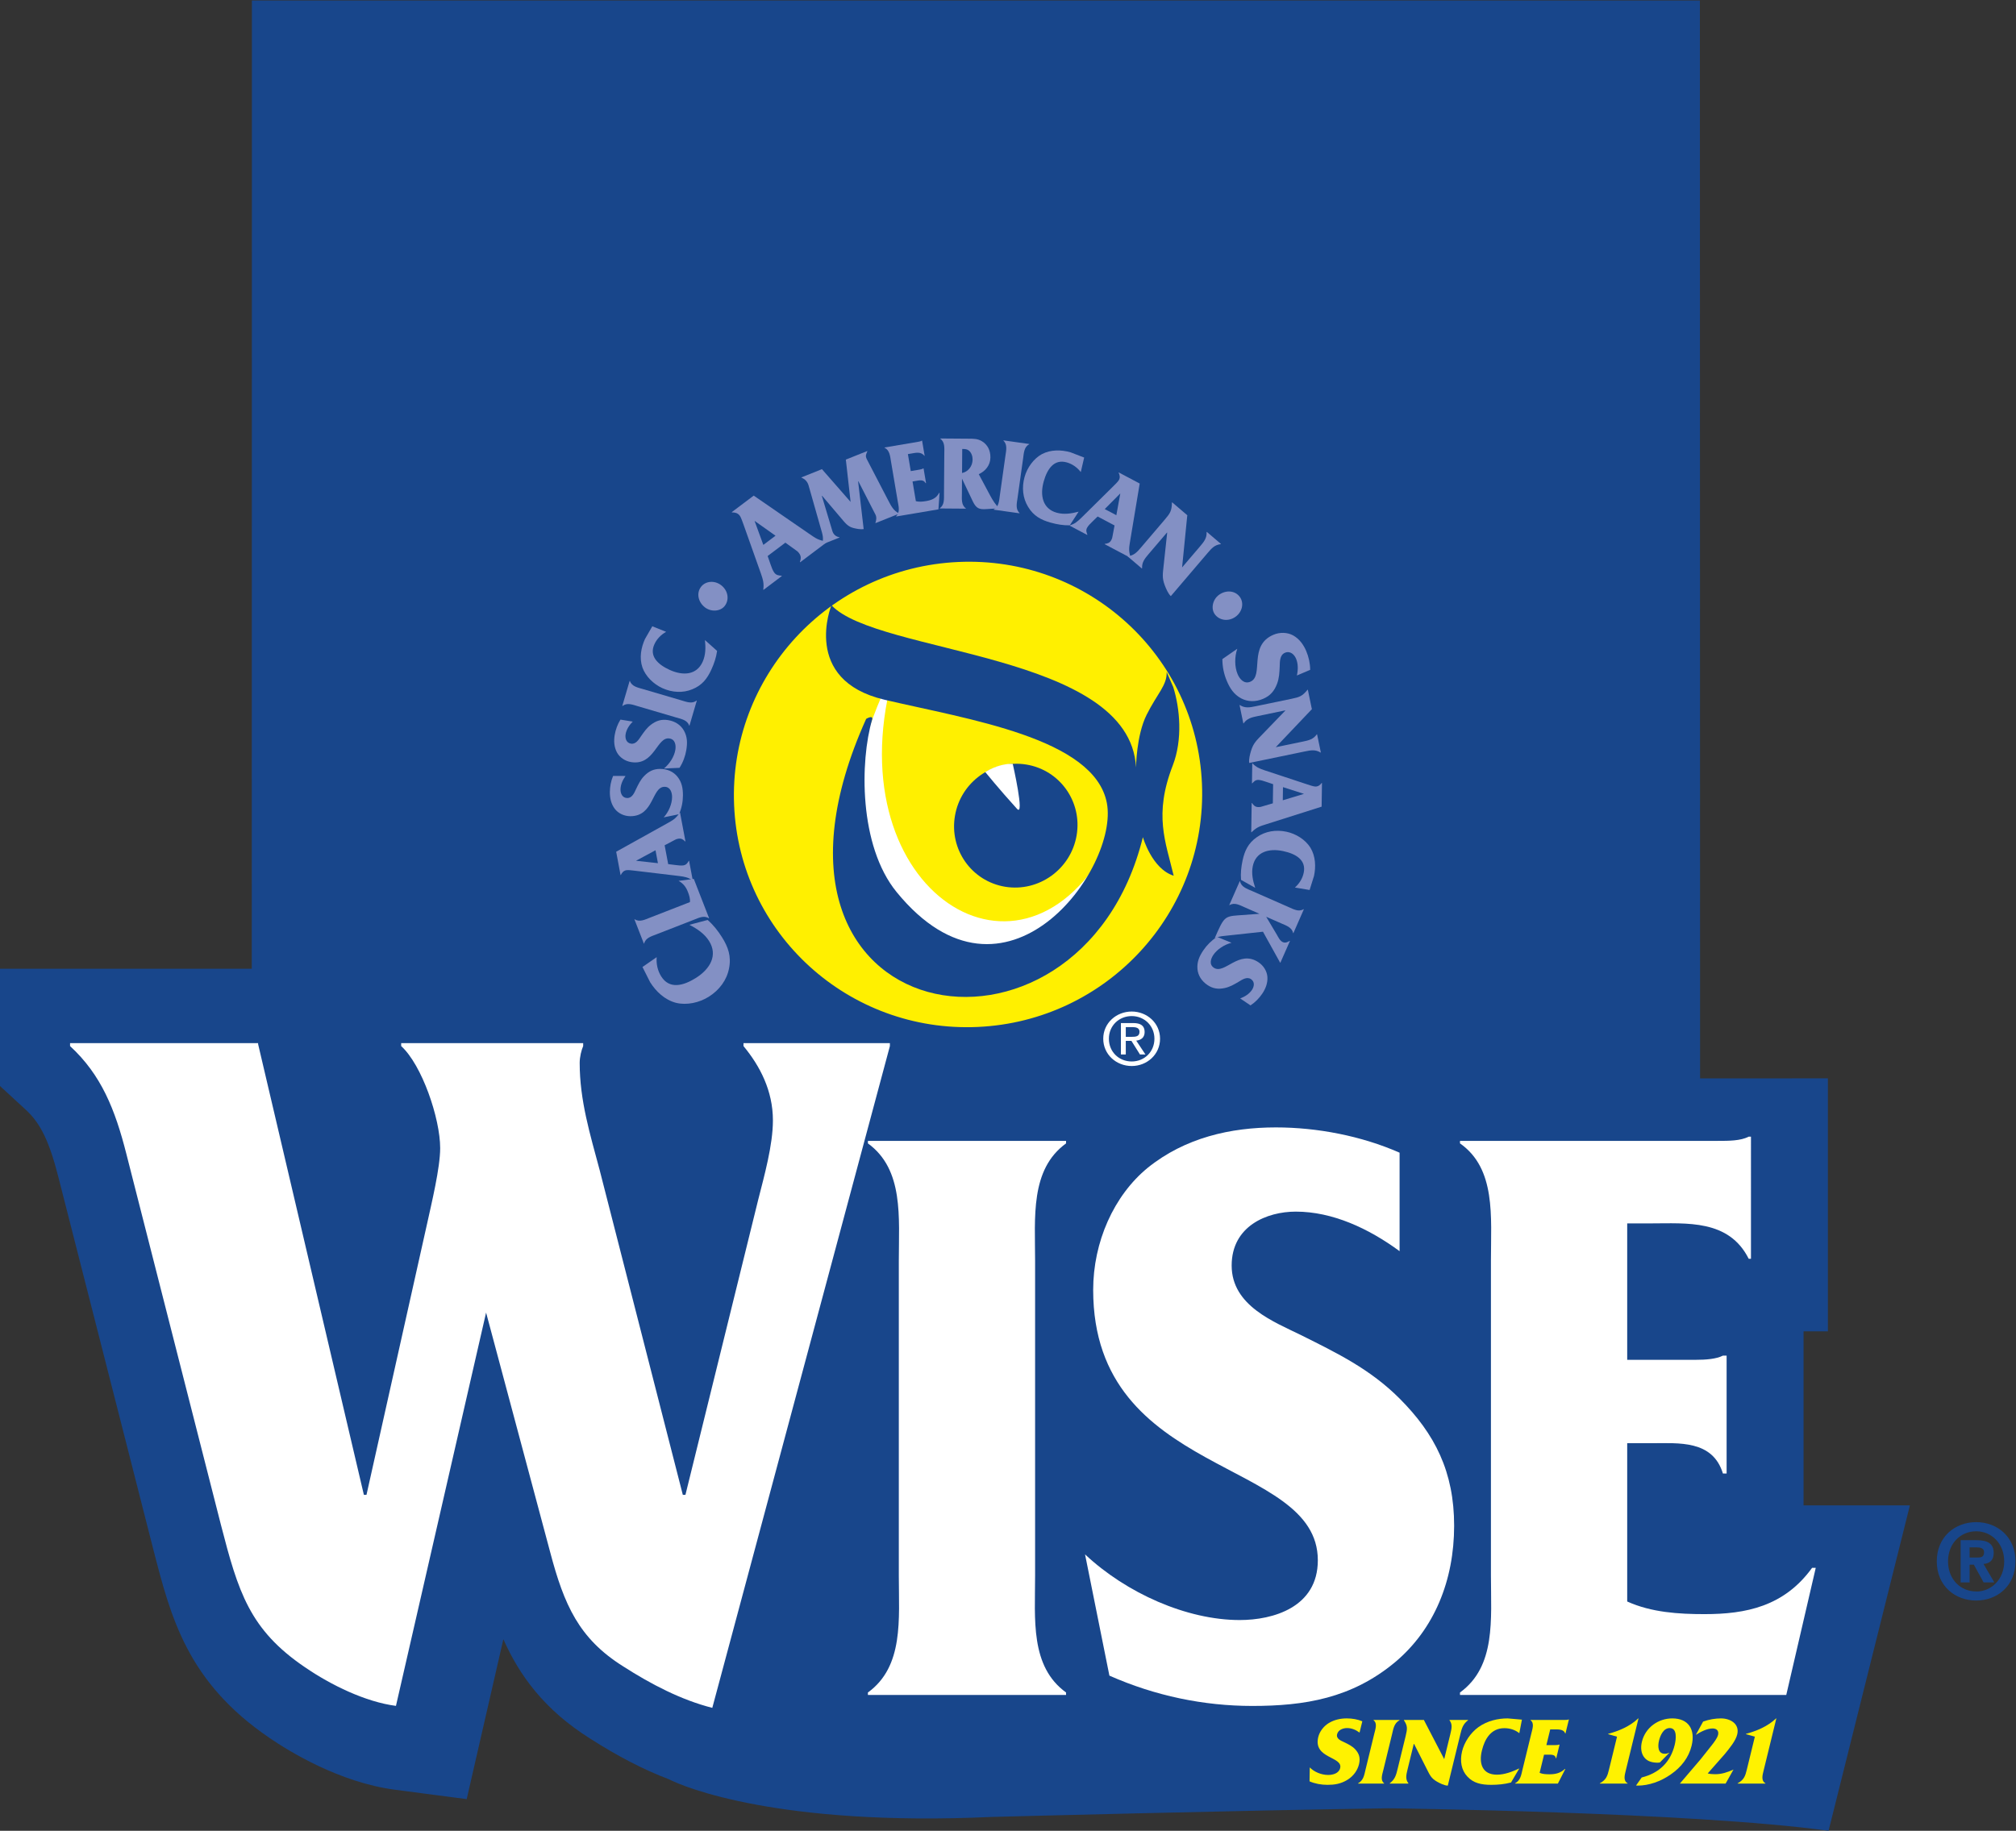<?xml version="1.0" encoding="UTF-8" standalone="no"?>
<svg
   xmlns:dc="http://purl.org/dc/elements/1.1/"
   xmlns:cc="http://creativecommons.org/ns#"
   xmlns:rdf="http://www.w3.org/1999/02/22-rdf-syntax-ns#"
   xmlns:svg="http://www.w3.org/2000/svg"
   xmlns="http://www.w3.org/2000/svg"
   xmlns:sodipodi="http://sodipodi.sourceforge.net/DTD/sodipodi-0.dtd"
   xmlns:inkscape="http://www.inkscape.org/namespaces/inkscape"
   version="1.1"
   id="svg2"
   xml:space="preserve"
   width="311.44"
   height="282.88"
   viewBox="0 0 311.44 282.88"
   sodipodi:docname="Wise_COLOR.eps"><rect x="0" y="0" width="311.44" height="282.88" fill="#333333" stroke="none"/><defs
     id="defs6" /><sodipodi:namedview
     pagecolor="#ffffff"
     bordercolor="#666666"
     borderopacity="1"
     objecttolerance="10"
     gridtolerance="10"
     guidetolerance="10"
     inkscape:pageopacity="0"
     inkscape:pageshadow="2"
     inkscape:window-width="640"
     inkscape:window-height="480"
     id="namedview4" /><g
     id="g10"
     inkscape:groupmode="layer"
     inkscape:label="ink_ext_XXXXXX"
     transform="matrix(1.333,0,0,-1.333,0,282.88)"><g
       id="g12"
       transform="scale(0.1)"><path
         d="m 684.043,106.801 c -0.09,0.051 -0.145,0.097 -0.223,0.148 -0.234,0.153 -0.453,0.281 -0.683,0.43 l 0.906,-0.578"
         style="fill:#18468b;fill-opacity:1;fill-rule:nonzero;stroke:none"
         id="path14" /><path
         d="M 291.945,2121.56 291.777,999.238 H 0 V 863.301 L 29.719,835.93 C 47.227,819.82 57.277,798.891 68.113,755.988 68.156,755.801 177.664,326.27 177.664,326.27 198.035,246.969 217.258,172.219 312.59,107.469 334.543,92.43 393.301,56.031 457.844,47.582 l 83.023,-10.883 18.711,81.621 23.774,103.75 c 18.457,-41.64 47.324,-81.718 100.468,-115.121 32.059,-20.57 62.332,-36.168 91.649,-47.34 17.644,-9.09 128.008,-54.77 373.861,-43.551 0,0 292.33,7.691 459.96,10.031 0,0 351.74,-4.219 509.87,-26.09 l 94.25,377.172 h -123.22 v 201.75 h 28.2 V 872.18 l -148.14,-0.051 -0.2,1249.421 -1678.105,0.01"
         style="fill:#18468b;fill-opacity:1;fill-rule:nonzero;stroke:none"
         id="path16" /><path
         d="m 1199.6,296 c 0,-50.719 -5.95,-105.379 35.88,-135.691 v -2.887 h -229.65 v 2.887 c 41.8,30.312 35.82,84.972 35.82,135.691 v 364.109 c 0,50.762 5.98,106.379 -35.82,136.68 v 2.91 h 229.65 v -2.91 c -41.83,-30.301 -35.88,-85.918 -35.88,-136.68 V 296"
         style="fill:#ffffff;fill-opacity:1;fill-rule:nonzero;stroke:none"
         id="path18" /><path
         d="m 1257.48,320.41 c 47.81,-44.871 117.85,-76.121 179.29,-76.121 38.42,0 90.49,14.609 90.49,69.301 0,119.09 -260.35,94.719 -260.35,313.34 0,55.629 23.89,109.32 63.14,141.539 43.56,35.133 96.49,46.851 148.58,46.851 47.77,0 99,-9.781 143.38,-29.3 V 671.852 c -35.84,26.347 -77.7,45.847 -120.34,45.847 -33.32,0 -74.27,-16.609 -74.27,-62.488 0,-46.832 49.51,-65.391 81.07,-80.981 41.02,-20.5 79.42,-39.058 113.54,-73.191 40.99,-41.039 63.22,-84.969 63.22,-147.41 0,-63.481 -23.07,-120.098 -68.36,-158.129 -50.33,-41.988 -104.96,-50.781 -165.61,-50.781 -56.3,0 -112.63,11.703 -165.56,35.14 l -28.22,140.551"
         style="fill:#ffffff;fill-opacity:1;fill-rule:nonzero;stroke:none"
         id="path20" /><path
         d="m 1885.8,265.781 c 28.14,-12.722 59.74,-14.64 89.61,-14.64 47.83,0 92.18,8.781 124.66,53.648 h 4.24 l -34.18,-147.367 h -378.12 v 2.887 c 41.83,30.312 35.86,84.972 35.86,135.691 v 365.09 c 0,50.781 5.97,106.39 -35.86,135.699 v 2.91 h 298.77 c 12.81,0 26.44,0 35.84,4.891 h 2.61 V 663.039 h -2.61 c -23.03,45.852 -71.7,41.012 -113.54,41.012 H 1885.8 V 545.922 h 79.41 c 11.91,0 23.85,0.93 31.52,4.859 h 4.28 v -136.66 h -4.28 c -11.93,39.039 -51.19,35.141 -82.79,35.141 H 1885.8 V 265.781"
         style="fill:#ffffff;fill-opacity:1;fill-rule:nonzero;stroke:none"
         id="path22" /><path
         d="m 458.879,144.789 c -35.18,4.563 -75.324,24.109 -105.461,44.781 -64.297,43.649 -77.332,87.301 -97.449,165.352 l -109.477,429.5 c -13.086,51.668 -29.121,91.848 -65.293,125.16 v 3.438 H 299.133 v -1.168 L 421.711,389.398 h 3.016 l 70.312,314.622 c 5.012,22.98 15.09,64.32 15.09,87.269 0,34.449 -21.137,96.5 -45.195,118.293 v 3.438 h 210.918 v -3.438 c -2.032,-4.602 -4.043,-12.652 -4.043,-19.5 0,-43.641 12.07,-82.691 23.101,-124.051 l 96.43,-376.633 h 3.023 l 84.36,342.184 c 6.992,27.559 17.019,63.148 17.019,91.887 0,34.422 -15.047,63.113 -34.101,86.113 v 3.438 h 169.669 v -3.438 L 825.496,142.5 c -36.172,9.172 -71.305,27.539 -103.453,48.199 -51.223,32.172 -68.262,71.223 -84.375,132.071 L 563.34,600.66 458.879,144.789"
         style="fill:#ffffff;fill-opacity:1;fill-rule:nonzero;stroke:none"
         id="path24" /><path
         d="m 1133.53,923.98 c 154,6.981 273.67,136.8 267.23,289.9 -6.47,153.12 -136.57,271.58 -290.56,264.62 -154.079,-6.96 -273.645,-136.79 -267.212,-289.94 6.407,-153.09 136.446,-271.591 290.542,-264.58"
         style="fill:#fff000;fill-opacity:1;fill-rule:nonzero;stroke:none"
         id="path26" /><path
         d="m 1133.53,923.98 c 154,6.981 273.67,136.8 267.23,289.9 -6.47,153.12 -136.57,271.58 -290.56,264.62 -154.079,-6.96 -273.645,-136.79 -267.212,-289.94 6.407,-153.09 136.446,-271.591 290.542,-264.58 z"
         style="fill:none;stroke:#18468b;stroke-width:15.577;stroke-linecap:butt;stroke-linejoin:miter;stroke-miterlimit:4;stroke-dasharray:none;stroke-opacity:1"
         id="path28" /><path
         d="m 1165.03,1094.24 c 38.93,-6.27 75.92,20.33 82.66,59.41 6.76,39.13 -19.37,75.96 -58.32,82.28 -38.91,6.31 -75.94,-20.25 -82.63,-59.33 -6.76,-39.16 19.29,-75.99 58.29,-82.36"
         style="fill:#18468b;fill-opacity:1;fill-rule:nonzero;stroke:none"
         id="path30" /><path
         d="m 1141.81,1227.27 c 0,0 16.35,-20.16 36.8,-42.67 9.31,-10.29 -4.89,52.04 -4.89,52.04 -6.05,0.63 -19.18,-1.46 -31.91,-9.37"
         style="fill:#ffffff;fill-opacity:1;fill-rule:nonzero;stroke:none"
         id="path32" /><path
         d="m 1030.82,1322.75 c -55.007,-241.82 163.98,-372.648 260.66,-165.47 l 2.79,-31.32 c 0,0 -65.1,-147.429 -171.68,-148.358 -160.774,-1.473 -174.262,167.738 -99.28,341.488 l 7.51,3.66"
         style="fill:#ffffff;fill-opacity:1;fill-rule:nonzero;stroke:none"
         id="path34" /><path
         d="m 963.586,1420.62 c 0,0 -35.332,-86.8 61.474,-109.56 96.79,-22.81 243.35,-44.27 257.71,-119.76 14.31,-75.46 -117.39,-257.761 -243.67,-103.17 -44.151,54.04 -42.276,152.55 -28.45,199.58 1.88,6.36 -6.83,1.17 -6.83,1.17 -164.64,-365.458 247.85,-432.689 320.69,-137.12 0,0 10.5,-36.84 35.7,-44.69 -9.41,39.63 -23.28,70.48 -1.07,127.81 11.6,30.01 8.35,66.05 0.54,90.89 l -7.61,17.52 c 0.62,-15.39 -11.02,-25.19 -23.23,-49.71 -11.97,-23.98 -12.28,-60.95 -12.28,-60.95 -7.11,133.67 -299.89,130.88 -352.974,187.99"
         style="fill:#18468b;fill-opacity:1;fill-rule:nonzero;stroke:none"
         id="path36" /><path
         d="m 1311.5,920.309 c 4.8,0 9.1,0.332 9.1,5.929 0,4.512 -4.22,5.344 -8.16,5.344 h -7.74 v -11.273 z m -6.8,-20.469 h -5.66 v 36.43 h 14.26 c 8.84,0 13.24,-3.188 13.24,-10.372 0,-6.507 -4.22,-9.359 -9.73,-10.019 l 10.67,-16.039 h -6.35 l -9.9,15.781 h -6.53 z m 6.88,-8.102 c 14.7,0 26.31,11.192 26.31,26.391 0,14.953 -11.61,26.23 -26.31,26.23 -14.87,0 -26.47,-11.277 -26.47,-26.23 0,-15.199 11.6,-26.391 26.47,-26.391 z m -33.01,26.391 c 0,18.141 15.14,31.5 33.01,31.5 17.71,0 32.83,-13.359 32.83,-31.5 0,-18.289 -15.12,-31.649 -32.83,-31.649 -17.87,0 -33.01,13.36 -33.01,31.649"
         style="fill:#ffffff;fill-opacity:1;fill-rule:nonzero;stroke:none"
         id="path38" /><path
         d="m 2290.27,347.172 c -18.05,0 -32.64,-13.953 -32.64,-34.852 0,-20.941 14.59,-34.98 32.64,-34.871 v -0.109 c 17.52,0 32.44,14.039 32.44,34.98 0,20.899 -14.92,34.852 -32.44,34.852 z m 0,-80.281 c -24.24,0 -45.7,16.699 -45.7,45.429 0,28.77 21.46,45.45 45.7,45.45 24.02,0 45.51,-16.68 45.51,-45.45 0,-28.73 -21.49,-45.429 -45.51,-45.429 z m 1.64,49.871 c 4.69,0 7.46,0.968 7.46,6.359 0,5.051 -5.39,5.418 -9.39,5.418 h -7.35 v -11.777 z m -9.28,-28.852 h -10.41 v 48.961 h 18.28 c 12.58,0 20.06,-3.652 20.06,-14.82 0,-9.039 -5.29,-12.27 -11.8,-12.762 l 12.5,-21.379 h -12.42 l -11.27,20.539 h -4.94 V 287.91"
         style="fill:#18468b;fill-opacity:1;fill-rule:nonzero;stroke:none"
         id="path40" /><path
         d="m 761.035,1012.67 c -0.605,-7.91 1.106,-15.729 5.266,-22.338 9.472,-15.082 25.484,-11 40.137,-1.793 16.718,10.5 25.632,26.401 15.332,42.811 -5.403,8.57 -13.821,14.18 -22.817,18.82 l 21.137,5.6 c 6.68,-5.78 12.039,-12.7 16.68,-20.07 7.05,-11.23 10.933,-21.99 8.125,-36.04 -2.54,-13.43 -11.086,-25.09 -23.45,-32.851 -11.132,-7.008 -25.566,-10.09 -37.929,-7.11 -13.125,3.422 -23.282,13.153 -30.067,23.942 l -8.879,17.609 16.465,11.42"
         style="fill:#8390c4;fill-opacity:1;fill-rule:nonzero;stroke:none"
         id="path42" /><path
         d="m 799.578,1076.48 c 0.41,4.02 -0.855,7.97 -2.32,11.73 -2.238,5.75 -5.266,9.75 -10.832,12.87 l 17.629,2.3 17.73,-45.54 -0.332,-0.14 c -5.562,3.73 -11.707,0.49 -17.683,-1.83 l -42.852,-16.69 c -5.969,-2.34 -12.805,-4.15 -14.375,-10.67 l -0.344,-0.12 -10.945,28.09 0.344,0.13 c 5.554,-3.73 11.824,-0.44 17.91,1.93 l 46.07,17.94"
         style="fill:#8390c4;fill-opacity:1;fill-rule:nonzero;stroke:none"
         id="path44" /><path
         d="m 737.238,1124.48 0.028,-0.11 25.234,-2.78 -2.812,14.98 z m 37.137,-3.97 8.738,-1.09 c 2.563,-0.32 6.543,-0.82 9.094,-0.35 3.391,0.64 4.602,2.93 6.035,5.24 l 0.352,0.08 4.258,-22.6 -0.372,-0.06 c -5.031,3.39 -8.808,4.16 -15.351,4.99 l -51.211,6.11 c -2.559,0.2 -7.605,1.08 -10.145,0.6 -3.273,-0.61 -5.089,-3.01 -6.25,-5.51 l -0.363,-0.07 -5.066,27 58.496,32.54 c 7.246,4.11 9.941,5.18 15.183,12.66 l 0.352,0.08 6.262,-33.28 -0.364,-0.06 c -2.304,2.19 -4.355,3.86 -8.242,3.12 -2.058,-0.38 -2.625,-0.72 -4.453,-1.74 l -11.055,-5.84 4.102,-21.82"
         style="fill:#8390c4;fill-opacity:1;fill-rule:nonzero;stroke:none"
         id="path46" /><path
         d="m 769.191,1174.7 c 5.692,6.26 9.668,15.44 9.696,23.51 0.019,5.04 -1.824,11.88 -8.719,11.91 -15.051,0.04 -12.055,-34.16 -39.68,-34.08 -7.031,0.02 -13.797,3.18 -17.851,8.35 -4.422,5.72 -5.891,12.68 -5.867,19.51 0.015,6.28 1.265,13.01 3.757,18.83 l 14.422,-0.05 c -3.347,-4.7 -5.828,-10.18 -5.836,-15.78 -0.011,-4.37 2.071,-9.76 7.86,-9.78 5.929,-0.01 8.269,6.48 10.265,10.62 2.598,5.37 4.961,10.41 9.285,14.89 5.196,5.36 10.743,8.26 18.645,8.24 8.008,-0.03 15.156,-3.07 19.949,-9.03 5.274,-6.62 6.367,-13.8 6.348,-21.76 -0.02,-7.4 -1.524,-14.79 -4.5,-21.73 l -17.774,-3.65"
         style="fill:#8390c4;fill-opacity:1;fill-rule:nonzero;stroke:none"
         id="path48" /><path
         d="m 769.395,1231.32 c 6.613,5.29 11.984,13.72 13.293,21.68 0.8,4.98 0.078,12.03 -6.739,13.14 -14.844,2.42 -17.304,-31.82 -44.551,-27.37 -6.953,1.13 -13.144,5.32 -16.328,11.07 -3.457,6.35 -3.8,13.45 -2.699,20.19 1.02,6.2 3.313,12.64 6.692,17.99 l 14.23,-2.31 c -4.047,-4.12 -7.363,-9.14 -8.262,-14.68 -0.707,-4.31 0.496,-9.95 6.219,-10.89 5.84,-0.95 9.199,5.09 11.809,8.87 3.425,4.89 6.543,9.49 11.519,13.22 5.988,4.47 11.938,6.46 19.719,5.19 7.902,-1.29 14.484,-5.42 18.273,-12.06 4.168,-7.38 4.11,-14.65 2.832,-22.5 -1.203,-7.3 -3.839,-14.37 -7.89,-20.75 l -18.117,-0.79"
         style="fill:#8390c4;fill-opacity:1;fill-rule:nonzero;stroke:none"
         id="path50" /><path
         d="m 789.406,1310.39 c 6.16,-1.8 12.559,-4.5 17.774,-0.32 l 0.351,-0.1 -8.488,-28.93 -0.359,0.11 c -2.121,6.34 -8.965,7.54 -15.118,9.35 l -44.132,12.97 c -6.141,1.8 -12.664,4.54 -17.879,0.35 l -0.356,0.1 8.5,28.93 0.36,-0.11 c 2.109,-6.34 9.074,-7.57 15.234,-9.38 l 44.113,-12.97"
         style="fill:#8390c4;fill-opacity:1;fill-rule:nonzero;stroke:none"
         id="path52" /><path
         d="m 772.012,1389.75 c -5.985,-3.31 -10.813,-8.25 -13.594,-14.37 -6.375,-13.97 4.152,-23.58 17.715,-29.76 15.488,-7.06 31.172,-5.96 38.105,9.24 3.625,7.96 3.672,16.68 2.754,25.35 l 14.055,-12.57 c -1.008,-7.55 -3.449,-14.69 -6.563,-21.52 -4.746,-10.4 -10.656,-18.3 -22.121,-22.93 -10.871,-4.53 -23.32,-3.9 -34.765,1.31 -10.321,4.71 -19.395,13.65 -23.086,23.96 -3.758,11.08 -1.571,23.01 2.988,33.01 l 8.477,14.73 16.035,-6.45"
         style="fill:#8390c4;fill-opacity:1;fill-rule:nonzero;stroke:none"
         id="path54" /><path
         d="m 816.906,1418.16 c -7.89,6.14 -10.09,16.54 -4.375,23.88 5.313,6.8 15.782,7.59 23.36,1.67 7.968,-6.22 9.617,-16.74 3.964,-23.99 -5.031,-6.45 -15.863,-7.1 -22.949,-1.56"
         style="fill:#8390c4;fill-opacity:1;fill-rule:nonzero;stroke:none"
         id="path56" /><path
         d="m 874.648,1518.27 -0.097,-0.09 10.097,-27.66 14.122,10.64 z m 14.993,-40.64 3.347,-9.65 c 1.004,-2.83 2.52,-7.23 4.336,-9.62 2.395,-3.2 5.391,-3.29 8.555,-3.59 l 0.242,-0.33 -21.277,-16.05 -0.266,0.35 c 0.942,6.97 -0.203,11.3 -2.723,18.53 l -20,56.37 c -1.101,2.75 -2.792,8.46 -4.609,10.86 -2.312,3.08 -5.723,3.73 -8.926,3.65 l -0.261,0.34 25.449,19.16 63.933,-44.04 c 8,-5.42 10.489,-7.66 20.965,-9.26 l 0.266,-0.34 -31.367,-23.63 -0.254,0.35 c 1.094,3.5 1.758,6.52 -0.985,10.18 -1.464,1.93 -2.113,2.36 -4.093,3.71 l -11.785,8.5 -20.547,-15.49"
         style="fill:#8390c4;fill-opacity:1;fill-rule:nonzero;stroke:none"
         id="path58" /><path
         d="m 980.305,1589.01 -0.137,0.34 24.852,9.95 0.15,-0.34 c -1.49,-3.52 -2.59,-5.28 -0.53,-9.24 l 24.73,-47.61 c 3.2,-6.16 6.27,-12.36 12.63,-15 l 0.15,-0.34 -27.47,-10.99 -0.14,0.34 c 0.99,2.66 1.62,6.49 0.07,9.47 l -19.825,38.67 -0.312,-0.12 6.447,-55.33 c -3.897,-0.5 -8.096,0.35 -11.982,1.31 -6.309,1.59 -9.485,5.9 -13.801,10.95 l -22.383,26.36 -0.313,-0.12 12.258,-40.91 c 1.25,-4.01 4.403,-6.47 8.106,-6.98 l 0.144,-0.35 -20.5,-8.19 -0.144,0.33 c 2.937,5.96 0.851,11.77 -0.996,18.2 l -14.246,50.07 c -1.321,4.52 -4.258,7.33 -8.176,8.95 l -0.137,0.35 23.938,9.58 0.136,-0.34 32.957,-37.68 -5.476,48.67"
         style="fill:#8390c4;fill-opacity:1;fill-rule:nonzero;stroke:none"
         id="path60" /><path
         d="m 1061.41,1541.18 c 3.93,-0.96 8.06,-0.51 11.93,0.14 6.17,1.06 11.73,3.12 15,9.43 l 0.55,0.09 -1.31,-19.11 -48.97,-8.29 -0.06,0.36 c 4.78,4.69 2.87,11.37 1.78,17.68 l -7.7,45.48 c -1.07,6.31 -1.47,13.38 -7.5,16.1 l -0.06,0.37 38.67,6.55 c 1.66,0.28 3.42,0.58 4.54,1.4 l 0.33,0.05 2.99,-17.63 -0.33,-0.05 c -3.96,5.21 -10.16,3.53 -15.57,2.61 l -3.53,-0.59 3.33,-19.7 10.29,1.75 c 1.54,0.25 3.06,0.64 3.98,1.29 l 0.55,0.1 2.89,-17.03 -0.55,-0.09 c -2.38,4.6 -7.38,3.25 -11.47,2.57 l -3.64,-0.62 3.86,-22.86"
         style="fill:#8390c4;fill-opacity:1;fill-rule:nonzero;stroke:none"
         id="path62" /><path
         d="m 1115.15,1601.72 -0.21,-27.86 c 6.95,1.3 12.17,7.8 12.23,15.57 0.02,3.94 -1.41,8.14 -4.42,10.51 -1.89,1.5 -4.23,1.76 -6.48,1.77 z m -0.38,-51.53 c -0.05,-6.41 -0.89,-13.43 4.57,-17.3 v -0.37 l -30.16,0.23 0.01,0.37 c 5.52,3.78 4.78,10.81 4.83,17.22 l 0.35,45.87 c 0.04,6.41 0.89,13.43 -4.59,17.3 v 0.37 l 33.19,-0.25 c 5.49,-0.05 9.98,0.04 15,-2.95 6.58,-4 9.89,-10.55 9.83,-18.82 -0.08,-9.25 -6.06,-15.98 -13.48,-19.38 l 13.15,-24.64 c 2.99,-5.56 6.19,-10.77 10.65,-14.87 l -15.47,-0.99 c -7.52,-0.44 -11.1,0.7 -14.95,8.37 l -12.82,26.98 -0.11,-17.14"
         style="fill:#8390c4;fill-opacity:1;fill-rule:nonzero;stroke:none"
         id="path64" /><path
         d="m 1179.29,1545.14 c -0.9,-6.35 -2.63,-13.08 2.27,-17.63 l -0.04,-0.36 -29.86,4.19 0.06,0.37 c 5.95,3.02 6.14,9.97 7.04,16.31 l 6.41,45.55 c 0.89,6.34 2.63,13.2 -2.28,17.75 l 0.06,0.37 29.86,-4.2 -0.06,-0.37 c -5.96,-3.02 -6.17,-10.08 -7.05,-16.44 l -6.41,-45.54"
         style="fill:#8390c4;fill-opacity:1;fill-rule:nonzero;stroke:none"
         id="path66" /><path
         d="m 1252.55,1574.94 c -4.2,5.4 -9.82,9.41 -16.29,11.22 -14.78,4.16 -22.65,-7.73 -26.68,-22.09 -4.6,-16.38 -1.11,-31.71 14.99,-36.22 8.41,-2.36 17.05,-1.06 25.46,1.19 l -10.25,-15.83 c -7.62,-0.17 -15.04,1.15 -22.29,3.17 -10.99,3.09 -19.7,7.71 -26.05,18.33 -6.13,10.04 -7.44,22.44 -4.04,34.56 3.06,10.91 10.51,21.25 20.11,26.5 10.38,5.41 22.52,5.08 33.09,2.11 l 15.86,-6.11 -3.91,-16.83"
         style="fill:#8390c4;fill-opacity:1;fill-rule:nonzero;stroke:none"
         id="path68" /><path
         d="m 1298.32,1550.01 -0.12,0.05 -17.89,-18.01 13.45,-7.12 z m -26.25,-26.57 -6.31,-6.15 c -1.86,-1.81 -4.73,-4.61 -5.92,-6.9 -1.62,-3.05 -0.61,-5.41 0.33,-7.99 l -0.18,-0.33 -20.31,10.75 0.16,0.34 c 5.8,1.81 8.75,4.29 13.49,8.91 l 36.68,36.23 c 1.74,1.87 5.59,5.28 6.8,7.57 1.54,2.94 0.82,5.84 -0.43,8.31 l 0.18,0.33 24.27,-12.85 -10.99,-66.03 c -1.31,-8.24 -2.15,-11 0.45,-19.77 l -0.18,-0.32 -29.92,15.84 0.18,0.32 c 3.14,0.43 5.74,1.01 7.57,4.5 0.98,1.85 1.08,2.5 1.41,4.56 l 2.32,12.3 -19.6,10.38"
         style="fill:#8390c4;fill-opacity:1;fill-rule:nonzero;stroke:none"
         id="path70" /><path
         d="m 1356.91,1431.15 c -2.99,2.55 -5.67,8.89 -7.03,12.49 -3.36,8.84 -2.27,13.42 -1.31,22.99 l 4.1,37.98 -0.25,0.22 -21.14,-24.77 c -4.62,-5.44 -8.06,-9.65 -7.69,-16.62 l -0.24,-0.28 -16.46,14.03 0.25,0.28 c 7.03,0.66 10.65,4.71 15.28,10.15 l 27.59,32.37 c 6.16,7.22 7.97,10.05 8.17,19.61 l 0.25,0.28 17.74,-15.13 -0.24,-0.28 -5.97,-60.05 20.72,24.3 c 4.63,5.45 8.06,9.65 7.67,16.62 l 0.24,0.29 16.39,-13.97 -0.24,-0.28 c -6.95,-0.72 -10.57,-4.77 -15.19,-10.22 l -42.64,-50.01"
         style="fill:#8390c4;fill-opacity:1;fill-rule:nonzero;stroke:none"
         id="path72" /><path
         d="m 1412.75,1432.66 c 8.1,5.84 18.69,5.06 24.14,-2.48 5.06,-6.99 2.89,-17.26 -4.92,-22.9 -8.19,-5.92 -18.75,-4.55 -24.14,2.9 -4.77,6.63 -2.39,17.21 4.92,22.48"
         style="fill:#8390c4;fill-opacity:1;fill-rule:nonzero;stroke:none"
         id="path74" /><path
         d="m 1433.92,1370.13 c -3.2,-9.27 -3.26,-20.86 0.39,-29.48 2.29,-5.39 7.36,-11.85 14.73,-8.72 16.07,6.81 -2.7,41.91 26.78,54.43 7.5,3.18 16.17,2.9 22.85,-0.76 7.32,-4.1 12.05,-10.84 15.15,-18.14 2.84,-6.71 4.57,-14.44 4.57,-21.78 l -15.39,-6.54 c 1.41,6.54 1.57,13.51 -0.97,19.5 -1.98,4.67 -6.66,9.46 -12.86,6.84 -6.3,-2.68 -5.87,-10.69 -6.09,-16 -0.33,-6.93 -0.55,-13.36 -3.12,-20.11 -3.09,-8.09 -7.7,-13.71 -16.12,-17.29 -8.55,-3.63 -17.56,-3.63 -25.39,0.53 -8.67,4.65 -13.1,11.81 -16.7,20.31 -3.36,7.9 -5.11,16.47 -5.11,25.23 l 17.28,11.98"
         style="fill:#8390c4;fill-opacity:1;fill-rule:nonzero;stroke:none"
         id="path76" /><path
         d="m 1447.77,1237.75 c -0.78,3.84 0.97,10.5 2.11,14.17 2.79,9.05 6.46,11.99 13.08,18.97 l 26.53,27.48 -0.06,0.33 -31.88,-6.62 c -7.01,-1.44 -12.3,-2.65 -16.29,-8.4 l -0.33,-0.07 -4.39,21.18 0.35,0.07 c 5.96,-3.8 11.29,-2.81 18.3,-1.36 l 41.64,8.64 c 9.3,1.92 12.46,3.04 18.48,10.47 l 0.37,0.07 4.73,-22.83 -0.36,-0.07 -41.56,-43.76 31.27,6.48 c 7.01,1.46 12.31,2.67 16.27,8.42 l 0.35,0.07 4.38,-21.08 -0.35,-0.07 c -5.94,3.69 -11.27,2.71 -18.29,1.25 l -64.35,-13.34"
         style="fill:#8390c4;fill-opacity:1;fill-rule:nonzero;stroke:none"
         id="path78" /><path
         d="m 1511.05,1201.88 v 0.1 l -24.18,7.76 -0.21,-15.24 z m -35.61,11.28 -8.34,2.81 c -2.44,0.83 -6.25,2.11 -8.82,2.14 -3.46,0.06 -5.1,-1.93 -6.98,-3.93 l -0.37,0.01 0.33,22.97 h 0.38 c 4.25,-4.32 7.81,-5.83 14.06,-7.95 l 48.96,-16.18 c 2.46,-0.71 7.23,-2.57 9.83,-2.61 3.34,-0.04 5.58,1.94 7.22,4.16 l 0.36,-0.01 -0.4,-27.46 -63.8,-20.25 c -7.91,-2.57 -10.79,-3.09 -17.41,-9.39 l -0.37,0.01 0.51,33.84 h 0.37 c 1.8,-2.61 3.5,-4.65 7.44,-4.71 2.11,-0.02 2.72,0.19 4.69,0.84 l 12.03,3.52 0.31,22.19"
         style="fill:#8390c4;fill-opacity:1;fill-rule:nonzero;stroke:none"
         id="path80" /><path
         d="m 1500.68,1093.37 c 5.14,4.52 8.79,10.39 10.19,16.97 3.21,15 -9.14,22.12 -23.75,25.24 -16.62,3.55 -31.7,-0.9 -35.19,-17.23 -1.82,-8.55 0.02,-17.08 2.77,-25.35 l -16.42,9.24 c -0.65,7.59 0.19,15.09 1.75,22.43 2.41,11.18 6.47,20.17 16.66,27.16 9.65,6.77 21.96,8.84 34.24,6.21 11.1,-2.37 21.88,-9.15 27.72,-18.42 6.05,-10.01 6.48,-22.14 4.18,-32.88 l -5.1,-16.22 -17.05,2.85"
         style="fill:#8390c4;fill-opacity:1;fill-rule:nonzero;stroke:none"
         id="path82" /><path
         d="m 1418.32,1037.23 c -3.66,-0.35 -7.23,-1.1 -10.18,-2.62 l -0.35,0.13 c 10.41,23.72 11.09,25.25 26.93,26.38 l 24.9,1.79 -16.93,7.44 c -5.88,2.58 -11.99,6.13 -17.7,2.63 l -0.33,0.15 12.13,27.61 0.33,-0.15 c 1.29,-6.56 8.05,-8.68 13.91,-11.25 l 41.99,-18.45 c 6,-2.63 11.99,-6.13 17.7,-2.63 l 0.33,-0.15 -12.11,-27.61 -0.35,0.14 c -1.29,6.57 -8.05,8.69 -13.91,11.26 l -17.26,7.59 12.3,-20.7 c 1.6,-2.8 3.69,-7.27 6.95,-8.69 2.93,-1.29 5.81,0.01 7.91,1.42 l 0.34,-0.16 -11.06,-25.13 -0.33,0.13 -19.84,35.79 -45.37,-4.92"
         style="fill:#8390c4;fill-opacity:1;fill-rule:nonzero;stroke:none"
         id="path84" /><path
         d="m 1427.22,1029.3 c -8.22,-2.04 -16.62,-7.45 -21.13,-14.15 -2.81,-4.18 -5.12,-10.88 0.62,-14.74 12.46,-8.398 29.03,21.67 51.92,6.23 5.84,-3.93 9.7,-10.32 10.19,-16.878 0.49,-7.211 -2.16,-13.813 -5.99,-19.473 -3.52,-5.199 -8.28,-10.098 -13.6,-13.551 l -11.95,8.063 c 5.39,2.051 10.51,5.219 13.63,9.871 2.44,3.629 3.71,9.25 -1.09,12.5 -4.92,3.308 -10.49,-0.781 -14.43,-3.113 -5.16,-3.008 -9.93,-5.899 -16,-7.188 -7.32,-1.582 -13.54,-0.891 -20.1,3.52 -6.64,4.488 -10.86,10.988 -11.54,18.597 -0.7,8.452 2.4,15.022 6.83,21.612 4.15,6.14 9.52,11.45 15.84,15.57 l 16.8,-6.87"
         style="fill:#8390c4;fill-opacity:1;fill-rule:nonzero;stroke:none"
         id="path86" /><path
         d="m 1517.92,73.449 c 5.02,-5.16 13.32,-8.73 21.39,-8.73 5.06,0 12.31,1.672 13.83,7.941 3.34,13.68 -31.52,10.879 -25.39,35.981 1.54,6.41 6.19,12.558 12.26,16.269 6.7,4.02 13.99,5.371 20.82,5.371 6.27,0 12.72,-1.109 17.99,-3.359 l -3.2,-13.121 c -3.96,3.019 -8.91,5.269 -14.51,5.269 -4.38,0 -10.22,-1.898 -11.51,-7.172 -1.3,-5.386 4.67,-7.519 8.38,-9.289 4.81,-2.371 9.34,-4.5 12.85,-8.418 4.24,-4.711 5.92,-9.75 4.18,-16.941 -1.77,-7.281 -6.4,-13.781 -13.41,-18.141 -7.8,-4.82 -15.2,-5.84 -23.17,-5.84 -7.4,0 -14.47,1.352 -20.76,4.039 l 0.25,16.141"
         style="fill:#fff200;fill-opacity:1;fill-rule:nonzero;stroke:none"
         id="path88" /><path
         d="m 1603.22,70.648 c -1.43,-5.84 -3.75,-12.109 0.9,-15.578 l -0.08,-0.34 h -30.16 l 0.08,0.34 c 6.35,3.469 7.09,9.738 8.52,15.578 l 10.19,41.821 c 1.43,5.82 3.77,12.203 -0.88,15.679 l 0.1,0.332 h 30.16 l -0.1,-0.332 c -6.33,-3.476 -7.11,-9.859 -8.54,-15.679 l -10.19,-41.821"
         style="fill:#fff200;fill-opacity:1;fill-rule:nonzero;stroke:none"
         id="path90" /><path
         d="m 1677.89,52.371 c -3.93,0 -9.4,2.809 -12.35,4.488 C 1658.26,61 1657.05,64.809 1653.32,72 l -14.52,28.691 h -0.35 l -7.22,-29.589 c -1.59,-6.5 -2.68,-11.441 1.01,-16.031 l -0.08,-0.34 h -21.62 l 0.08,0.34 c 6.05,4.59 7.36,9.531 8.95,16.031 l 9.45,38.668 c 2.09,8.64 2.4,11.66 -2.01,18.378 l 0.07,0.332 h 23.33 l -0.1,-0.332 23.42,-45.058 7.09,29.031 c 1.58,6.5 2.67,11.438 -1.02,16.027 l 0.08,0.332 h 21.52 l -0.08,-0.332 c -5.93,-4.589 -7.26,-9.527 -8.84,-16.027 l -14.59,-59.75"
         style="fill:#fff200;fill-opacity:1;fill-rule:nonzero;stroke:none"
         id="path92" /><path
         d="m 1760.78,113.129 c -4.61,3.691 -10.59,5.82 -17.31,5.82 -15.37,0 -22.75,-12.32 -26.05,-25.879 -3.79,-15.461 0.66,-28.02 17.36,-28.02 8.75,0 17.5,3.238 26,7.281 l -9.61,-16.363 c -7.78,-2.02 -15.45,-2.699 -22.95,-2.699 -11.45,0 -20.61,1.91 -27.7,9.652 -6.85,7.277 -8.86,17.809 -6.07,29.25 2.5,10.316 9.53,21.199 19.08,28.129 10.29,7.289 22.71,9.98 33.71,9.98 l 16.56,-1.441 -3.02,-15.711"
         style="fill:#fff200;fill-opacity:1;fill-rule:nonzero;stroke:none"
         id="path94" /><path
         d="m 1784.29,67.172 c 3.34,-1.461 7.44,-1.672 11.37,-1.672 6.27,0 12.34,0.988 17.87,6.148 h 0.57 l -8.64,-16.918 h -49.64 l 0.07,0.34 c 6.35,3.469 7.09,9.738 8.5,15.578 l 10.25,41.922 c 1.41,5.84 3.77,12.219 -0.91,15.578 l 0.09,0.332 h 39.24 c 1.68,0 3.48,0 4.85,0.571 h 0.33 l -3.99,-16.25 h -0.33 c -1.74,5.269 -8.26,4.711 -13.75,4.711 h -3.59 l -4.44,-18.172 h 10.43 c 1.57,0 3.17,0.121 4.28,0.57 h 0.57 l -3.83,-15.699 h -0.57 c -0.47,4.488 -5.74,4.039 -9.88,4.039 h -3.71 l -5.14,-21.078"
         style="fill:#fff200;fill-opacity:1;fill-rule:nonzero;stroke:none"
         id="path96" /><path
         d="m 1884.23,70.199 c -1.38,-5.719 -3.28,-12.109 2.03,-15.129 l -0.07,-0.34 h -32.17 l 0.08,0.34 c 7.48,4.039 8.86,8.84 10.54,15.68 l 9.36,38.34 -10.37,2.93 0.08,0.332 c 12.61,3.48 24.94,8.519 34.86,17.929 h 0.33 l -14.67,-60.082"
         style="fill:#fff200;fill-opacity:1;fill-rule:nonzero;stroke:none"
         id="path98" /><path
         d="m 1902.59,61.789 c 20.43,5.152 33.42,17.941 38.26,37.793 1.66,6.828 3.07,19.488 -5.78,19.488 -7.4,0 -11.01,-8.851 -12.38,-14.449 -1.62,-6.621 -1.41,-15.359 6.68,-15.359 1.78,0 3.46,0.438 4.86,1.117 h 0.34 l -10.92,-11.207 -2.52,-0.242 c -5.94,0 -11.56,1.352 -15.12,5.609 -4.12,4.723 -4.88,11.66 -3.16,18.731 4.08,16.699 19.25,27.011 35.17,27.011 19.06,0 26.96,-13.109 22.42,-31.722 -3.32,-13.57 -11.87,-24.777 -24.27,-33.297 -11.64,-8.18 -25.57,-12.891 -38.13,-12.891 l -1.99,0.117 6.54,9.301"
         style="fill:#fff200;fill-opacity:1;fill-rule:nonzero;stroke:none"
         id="path100" /><path
         d="m 1973.78,126.59 c 6.66,2.461 14.13,3.691 20.63,3.691 10.88,0 21.89,-6.269 18.89,-18.609 -1.86,-7.621 -8.93,-15.922 -14.24,-22.524 l -18.17,-20.629 -1.81,-2.031 c 2.73,-0.656 5.6,-0.898 8.61,-0.898 7.64,0 13.63,2.039 21.29,5.391 l -9.12,-16.25 h -53.03 l 24,28.129 12.47,15.699 c 2.75,3.48 6.81,8.64 7.81,12.66 1.15,4.73 -1.78,7.402 -6.15,7.402 -6.51,0 -13.7,-3.691 -19.63,-7.402 l 8.45,15.371"
         style="fill:#fff200;fill-opacity:1;fill-rule:nonzero;stroke:none"
         id="path102" /><path
         d="m 2043.98,70.199 c -1.39,-5.719 -3.28,-12.109 2.03,-15.129 l -0.08,-0.34 h -32.17 l 0.08,0.34 c 7.48,4.039 8.87,8.84 10.55,15.68 l 9.35,38.34 -10.37,2.93 0.08,0.332 c 12.62,3.48 24.94,8.519 34.87,17.929 h 0.33 l -14.67,-60.082"
         style="fill:#fff200;fill-opacity:1;fill-rule:nonzero;stroke:none"
         id="path104" /></g></g></svg>
